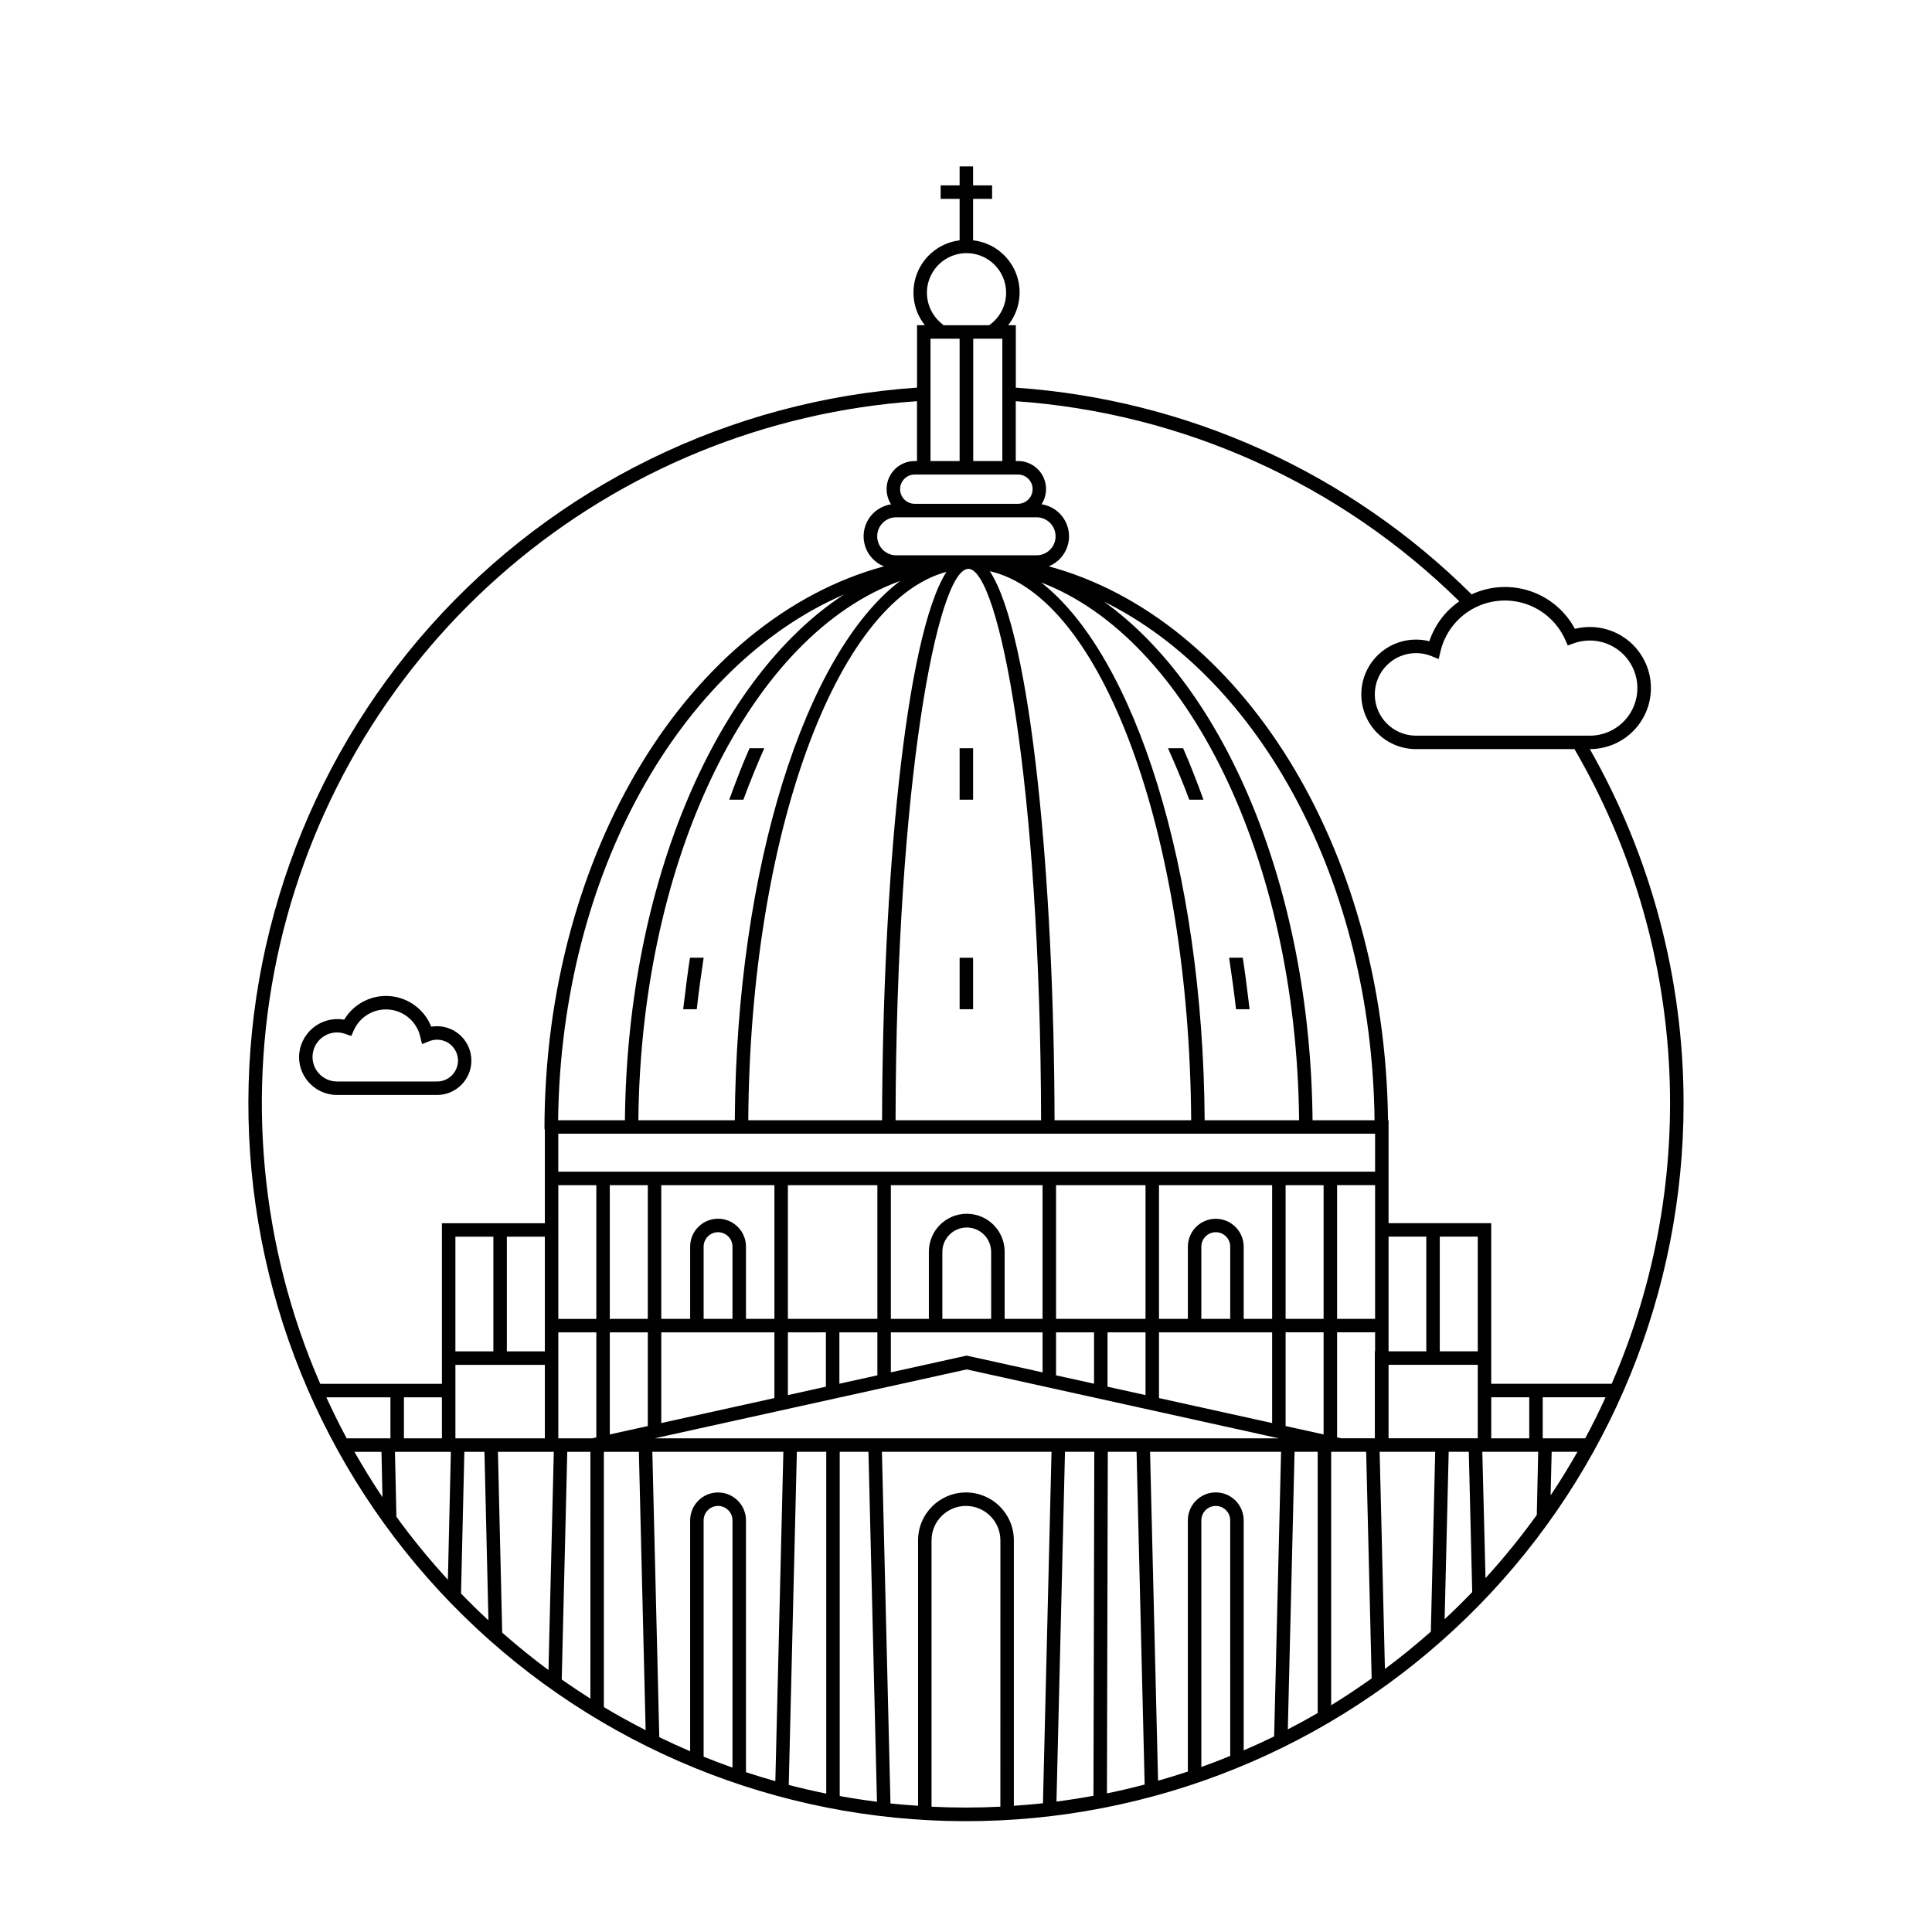 <?xml version="1.0" encoding="UTF-8"?>
<!-- Uploaded to: SVG Repo, www.svgrepo.com, Generator: SVG Repo Mixer Tools -->
<svg fill="#000000" width="800px" height="800px" version="1.1" viewBox="144 144 512 512" xmlns="http://www.w3.org/2000/svg">
 <path d="m398.31 397.81h3.57v13.645h-3.57zm0-41.883h3.57v-13.637h-3.57zm-138.48 78.254h-26.516c-5.559-0.012-10.062-4.519-10.066-10.078 0.043-2.988 1.395-5.805 3.699-7.707 2.305-1.902 5.328-2.699 8.27-2.176 2.519-4.219 7.219-6.637 12.113-6.242 4.898 0.398 9.145 3.539 10.957 8.105 0.508-0.082 1.023-0.125 1.543-0.129 5.023 0.016 9.09 4.09 9.09 9.113 0 5.023-4.066 9.102-9.09 9.113zm-26.516-3.57h26.516v-0.004c3.059 0 5.539-2.481 5.539-5.539 0-3.059-2.481-5.539-5.539-5.539-0.707-0.004-1.406 0.133-2.062 0.398l-1.93 0.773-0.477-2.023c-0.926-3.891-4.231-6.758-8.211-7.129-3.984-0.371-7.758 1.84-9.387 5.496l-0.676 1.512-1.559-0.555v-0.004c-1.805-0.652-3.805-0.477-5.465 0.488-1.664 0.961-2.812 2.609-3.144 4.5-0.336 1.891 0.188 3.828 1.422 5.301 1.234 1.469 3.055 2.32 4.973 2.32zm356.85 5.824c0.008 49.688-19.434 97.406-54.16 132.94-34.73 35.535-81.988 56.07-131.66 57.207-49.676 1.133-97.82-17.219-134.14-51.133-36.316-33.91-57.918-80.691-60.184-130.33-2.262-49.637 14.992-98.188 48.07-135.27 33.082-37.078 79.359-59.734 128.93-63.125v-16.547h2.074c-3.133-3.945-3.887-9.277-1.977-13.938 1.91-4.664 6.188-7.93 11.191-8.547v-10.996h-5.031v-3.57h5.031v-5.031h3.57v5.031h5.039v3.57h-5.039v10.988c5.027 0.574 9.344 3.832 11.277 8.508 1.93 4.676 1.168 10.031-1.988 13.984h2.035v16.559c45.543 3.133 88.43 22.582 120.79 54.781 4.867-2.262 10.414-2.574 15.504-0.875 5.094 1.699 9.34 5.281 11.871 10.012 4.496-1.137 9.266-0.285 13.094 2.332 3.832 2.617 6.352 6.754 6.926 11.355 0.574 4.606-0.855 9.23-3.926 12.711-3.07 3.477-7.484 5.469-12.125 5.469h-0.012c16.277 28.621 24.836 60.98 24.84 93.906zm-64.418-119.81-0.48 2.031-1.93-0.789c-1.289-0.523-2.668-0.793-4.059-0.789-6.043 0-10.941 4.898-10.941 10.941s4.898 10.941 10.941 10.941h46.059c3.723-0.008 7.25-1.656 9.641-4.508s3.398-6.613 2.754-10.277c-0.641-3.668-2.871-6.859-6.094-8.727-3.219-1.867-7.098-2.215-10.598-0.949l-1.562 0.559-0.676-1.516h0.004c-2-4.492-5.797-7.941-10.461-9.5-4.668-1.555-9.773-1.082-14.07 1.312s-7.391 6.481-8.527 11.27zm-136.1-95.039c0.008 3.352 1.609 6.504 4.32 8.484l-0.086 0.117h12.254c3.012-2.098 4.707-5.613 4.473-9.273-0.234-3.664-2.363-6.938-5.617-8.633-3.25-1.699-7.156-1.574-10.293 0.328s-5.051 5.305-5.051 8.973zm12.27 12.176v32.422h7.715v-32.422zm-11.324 0v32.422h7.715v-32.422zm-4.184 35.996v-0.004c-2.141 0-3.875 1.738-3.875 3.879 0 2.141 1.734 3.879 3.875 3.879h27.367c2.141 0 3.875-1.738 3.875-3.879 0-2.141-1.734-3.879-3.875-3.879zm33.516 28.609c24.809 19.391 42.891 75.797 43.324 142.51h25.023c-0.664-69.66-29.711-127.79-68.348-142.51zm71.918 142.51h16.434c-0.75-63.305-30.457-117.11-71.707-137.44 32.07 22.98 54.691 75.82 55.273 137.44zm-149.54 0h35.457c0.148-62.738 6.074-128.11 17.051-145.32-29.168 7.754-52.027 69.777-52.508 145.32zm40.242-142.91c-39.145 14.07-68.699 72.633-69.371 142.91h25.555c0.438-67.16 18.754-123.89 43.816-142.91zm-1.211 142.91h38.566c-0.199-90.223-11.207-145.67-19.184-146.13h-0.047c-0.07 0-0.141 0.016-0.211 0.016-7.973 0.707-18.93 56.09-19.125 146.11zm42.141 0h36.199c-0.488-76.285-23.793-138.75-53.367-145.51 11.051 16.914 17.016 82.535 17.164 145.51zm0.27-154.75h-0.004c0-2.781-2.25-5.035-5.031-5.039h-37.238c-2.769 0.016-5.004 2.266-5.004 5.035 0 2.769 2.234 5.019 5.004 5.035h37.238c2.777-0.004 5.031-2.254 5.035-5.031zm-178.38 254.65-0.27-12.031-7.168 0.004c2.348 4.098 4.801 8.133 7.438 12.027zm2.106-26.473h-16.988c1.699 3.684 3.473 7.324 5.398 10.875h11.59zm0-3.57h13.645v-42.57h27.273v-24.855h-0.098c0-73.727 38.738-135.36 89.965-149.22-3.59-1.438-5.777-5.102-5.332-8.945 0.441-3.844 3.402-6.914 7.227-7.496-1.48-2.289-1.586-5.203-0.281-7.594s3.816-3.875 6.539-3.867h0.609v-15.867c-39.859 2.754-77.781 18.242-108.18 44.176-30.395 25.934-51.656 60.945-60.656 99.875-8.996 38.93-5.25 79.719 10.684 116.36zm30.852-38.996v30.391h10.066v-30.395zm-13.637 0v30.391h10.062l0.004-30.395zm-13.641 42.566v10.875h10.07v-10.875zm12.441 14.445h-14.816l0.383 17.211c4.223 5.816 8.777 11.383 13.641 16.68zm9.957 44.652-1.055-44.652h-5.328l-0.879 37.551c2.359 2.43 4.773 4.805 7.262 7.102zm2.434-48.227h12.516l-0.004-19.477h-23.699v19.477zm14.887 3.57-14.805 0.004 1.133 47.922c3.949 3.465 8.027 6.785 12.262 9.914zm1.148-87.871h17.699c0.602-63.41 24.543-117.5 58.094-139.34-43.367 18.711-75.023 73.965-75.797 139.35zm8.555 87.871-6.133 0.004-1.469 60.336c2.488 1.75 5.023 3.441 7.598 5.074zm1.57-31.656-10.074 0.004v28.082h8.98l1.09-0.242zm0-39.004-10.074 0.004v35.434h10.07zm13.066 144.43-1.793-73.77h-9.277v67.648c3.606 2.176 7.309 4.191 11.066 6.121zm0.578-105.43h-10.078v27.055l10.07-2.223zm0-39.004h-10.078v35.434h10.07zm22.445 88.836h-0.008c0-2.113-1.711-3.828-3.824-3.828s-3.824 1.715-3.824 3.828v62.625c2.527 1.02 5.078 1.984 7.648 2.898zm13.477-18.176h-34.723l1.84 75.625c2.691 1.309 5.418 2.555 8.18 3.734v-61.184c0-4.086 3.309-7.398 7.394-7.398 4.086 0 7.398 3.312 7.398 7.398v66.734c2.57 0.848 5.168 1.637 7.785 2.371zm11.367 0h-7.793l-2.148 88.289c3.281 0.855 6.594 1.621 9.938 2.293zm13.438 92.742-2.254-92.742h-7.617v91.223c3.262 0.594 6.551 1.102 9.867 1.52zm32.711-69.273h-0.004c0-5.039-4.086-9.121-9.121-9.121-5.039 0-9.125 4.082-9.125 9.121v70.586c3.023 0.148 6.062 0.23 9.125 0.23 3.059 0 6.094-0.082 9.117-0.23zm13.547-23.469h-44.945l2.266 93.199c2.422 0.262 4.863 0.441 7.312 0.605v-70.336c0-7.012 5.684-12.695 12.695-12.695 7.008 0 12.691 5.684 12.691 12.695v70.336c2.582-0.172 5.156-0.375 7.711-0.656zm0.086-3.57h60.145l-82.699-18.262-82.699 18.262 105.25-0.004zm-81.059-50.801v19.145h7.539v-35.434h-29.984v35.434h7.652v-19.145c0-4.086 3.309-7.398 7.394-7.398 4.086 0 7.398 3.312 7.398 7.398zm-7.398-3.824c-2.109 0.004-3.82 1.715-3.824 3.824v19.145h7.648v-19.145c-0.004-2.109-1.711-3.82-3.824-3.824zm-15.047 26.539v24.039l29.984-6.621v-17.418zm57.27-3.57v-35.434h-23.715v35.434zm-10.07 3.57v13.613l10.07-2.223v-11.391zm-13.645 0v16.629l10.07-2.231v-14.402zm57.441-21.312v17.742h10.047v-35.434h-40.199v35.434h10.07v-17.742c-0.02-2.676 1.031-5.25 2.914-7.148 1.887-1.898 4.453-2.965 7.125-2.965 2.676 0 5.242 1.066 7.125 2.965 1.887 1.898 2.938 4.473 2.918 7.148zm-10.043-6.473c-3.57 0.008-6.465 2.902-6.465 6.473v17.742h12.938l-0.004-17.742c-0.004-3.574-2.898-6.465-6.469-6.473zm-20.109 27.785v10.602l20.102-4.441 0.387 0.09 19.715 4.356v-10.602zm67.488-3.57v-35.434h-23.715v35.434zm-10.07 3.57v14.406l10.07 2.223v-16.629zm-13.645 0v11.391l10.07 2.223v-13.613zm49.73-22.715v19.145h7.539v-35.434h-29.984v35.434h7.652v-19.145c0.012-4.078 3.32-7.379 7.394-7.379 4.078 0 7.387 3.301 7.398 7.379zm-7.398-3.824c-2.109 0.004-3.82 1.715-3.824 3.824v19.145h7.652v-19.145c-0.004-2.109-1.715-3.82-3.828-3.824zm-15.047 26.539v17.418l29.984 6.621v-24.039zm-17.145 31.656h-7.769l-2.258 92.691c3.297-0.422 6.562-0.934 9.805-1.531zm13.344 88.18-2.144-88.18h-7.625l-0.223 90.523c3.367-0.684 6.695-1.477 9.996-2.344zm22.672-70.008 0.004 0.004c0-2.113-1.715-3.828-3.828-3.828s-3.824 1.715-3.824 3.828v65.352c2.578-0.914 5.125-1.898 7.652-2.93zm13.48-18.176-34.719 0.004 2.121 87.168c2.656-0.754 5.289-1.562 7.898-2.43v-66.562c-0.008-1.969 0.77-3.852 2.16-5.246 1.387-1.391 3.269-2.172 5.234-2.172 1.969 0 3.852 0.781 5.238 2.172 1.387 1.395 2.164 3.277 2.16 5.246v60.953c2.727-1.172 5.418-2.406 8.074-3.703zm9.703 0-6.125 0.004-1.789 73.562c2.68-1.383 5.32-2.828 7.918-4.328zm1.57-31.656h-10.07v24.836l10.07 2.223zm0-39.004h-10.07v35.434h10.07zm12.734 130.71-1.457-60.055-9.273 0.004v67.168c3.672-2.234 7.231-4.637 10.73-7.113zm0.91-91.711h-10.07v27.844l1.094 0.242h8.91l-0.004-23.047h0.07zm0-39.004h-10.07v35.434h10.07zm0-13.637h-216.46v10.066h216.46zm15.93 84.301h-14.723l1.398 57.555c4.203-3.117 8.25-6.434 12.168-9.895zm9.809 37.18-0.906-37.18h-5.328l-1.078 44.367c2.508-2.328 4.945-4.723 7.312-7.188zm1.469-60.23h-23.637v19.477h23.637zm-13.637-3.57v-30.395h-10v30.391zm13.637-30.391-10.066-0.004v30.391h10.066zm16.016 57.012h-14.809l0.848 33.484h-0.004c4.852-5.32 9.387-10.91 13.594-16.75zm-2.371-3.57v-10.875h-10.07v10.875zm12.789 3.57h-6.848l-0.281 11.559c2.519-3.758 4.875-7.625 7.125-11.559zm7.445-14.445h-16.664v10.875h11.262c1.926-3.551 3.699-7.191 5.402-10.875zm1.617-3.57-0.004-0.004c11.676-26.84 16.867-56.055 15.152-85.273-1.711-29.219-10.281-57.625-25.012-82.922h-41.984c-5.184 0-9.977-2.766-12.57-7.254-2.59-4.492-2.59-10.023 0-14.516 2.594-4.492 7.387-7.258 12.57-7.258 1.188 0 2.371 0.148 3.519 0.438 1.438-4.293 4.223-8.004 7.941-10.582-31.605-31.121-73.285-49.93-117.54-53.031v15.859h0.57l0.004-0.004c2.723-0.008 5.234 1.477 6.539 3.867 1.305 2.391 1.195 5.305-0.281 7.594 3.824 0.582 6.785 3.652 7.227 7.492 0.445 3.844-1.738 7.508-5.328 8.949 50.66 13.711 89.074 74.145 89.918 146.79h0.145v27.285h27.207v42.566h31.918zm-233.86-154.8h3.75c1.547-4.262 3.746-9.605 5.535-13.637h-3.906c-1.812 4.086-3.789 9.223-5.379 13.637zm125.67 0c-1.578-4.391-3.578-9.555-5.391-13.637h-4c1.801 4.043 4.117 9.477 5.625 13.637zm-137.88 55.527h3.602c0.426-3.93 1.176-9.367 1.824-13.645h-3.625c-0.52 3.344-1.25 9-1.801 13.645zm150.11 0c-0.555-4.644-1.285-10.301-1.805-13.645h-3.625c0.648 4.273 1.398 9.711 1.824 13.645z"/>
</svg>